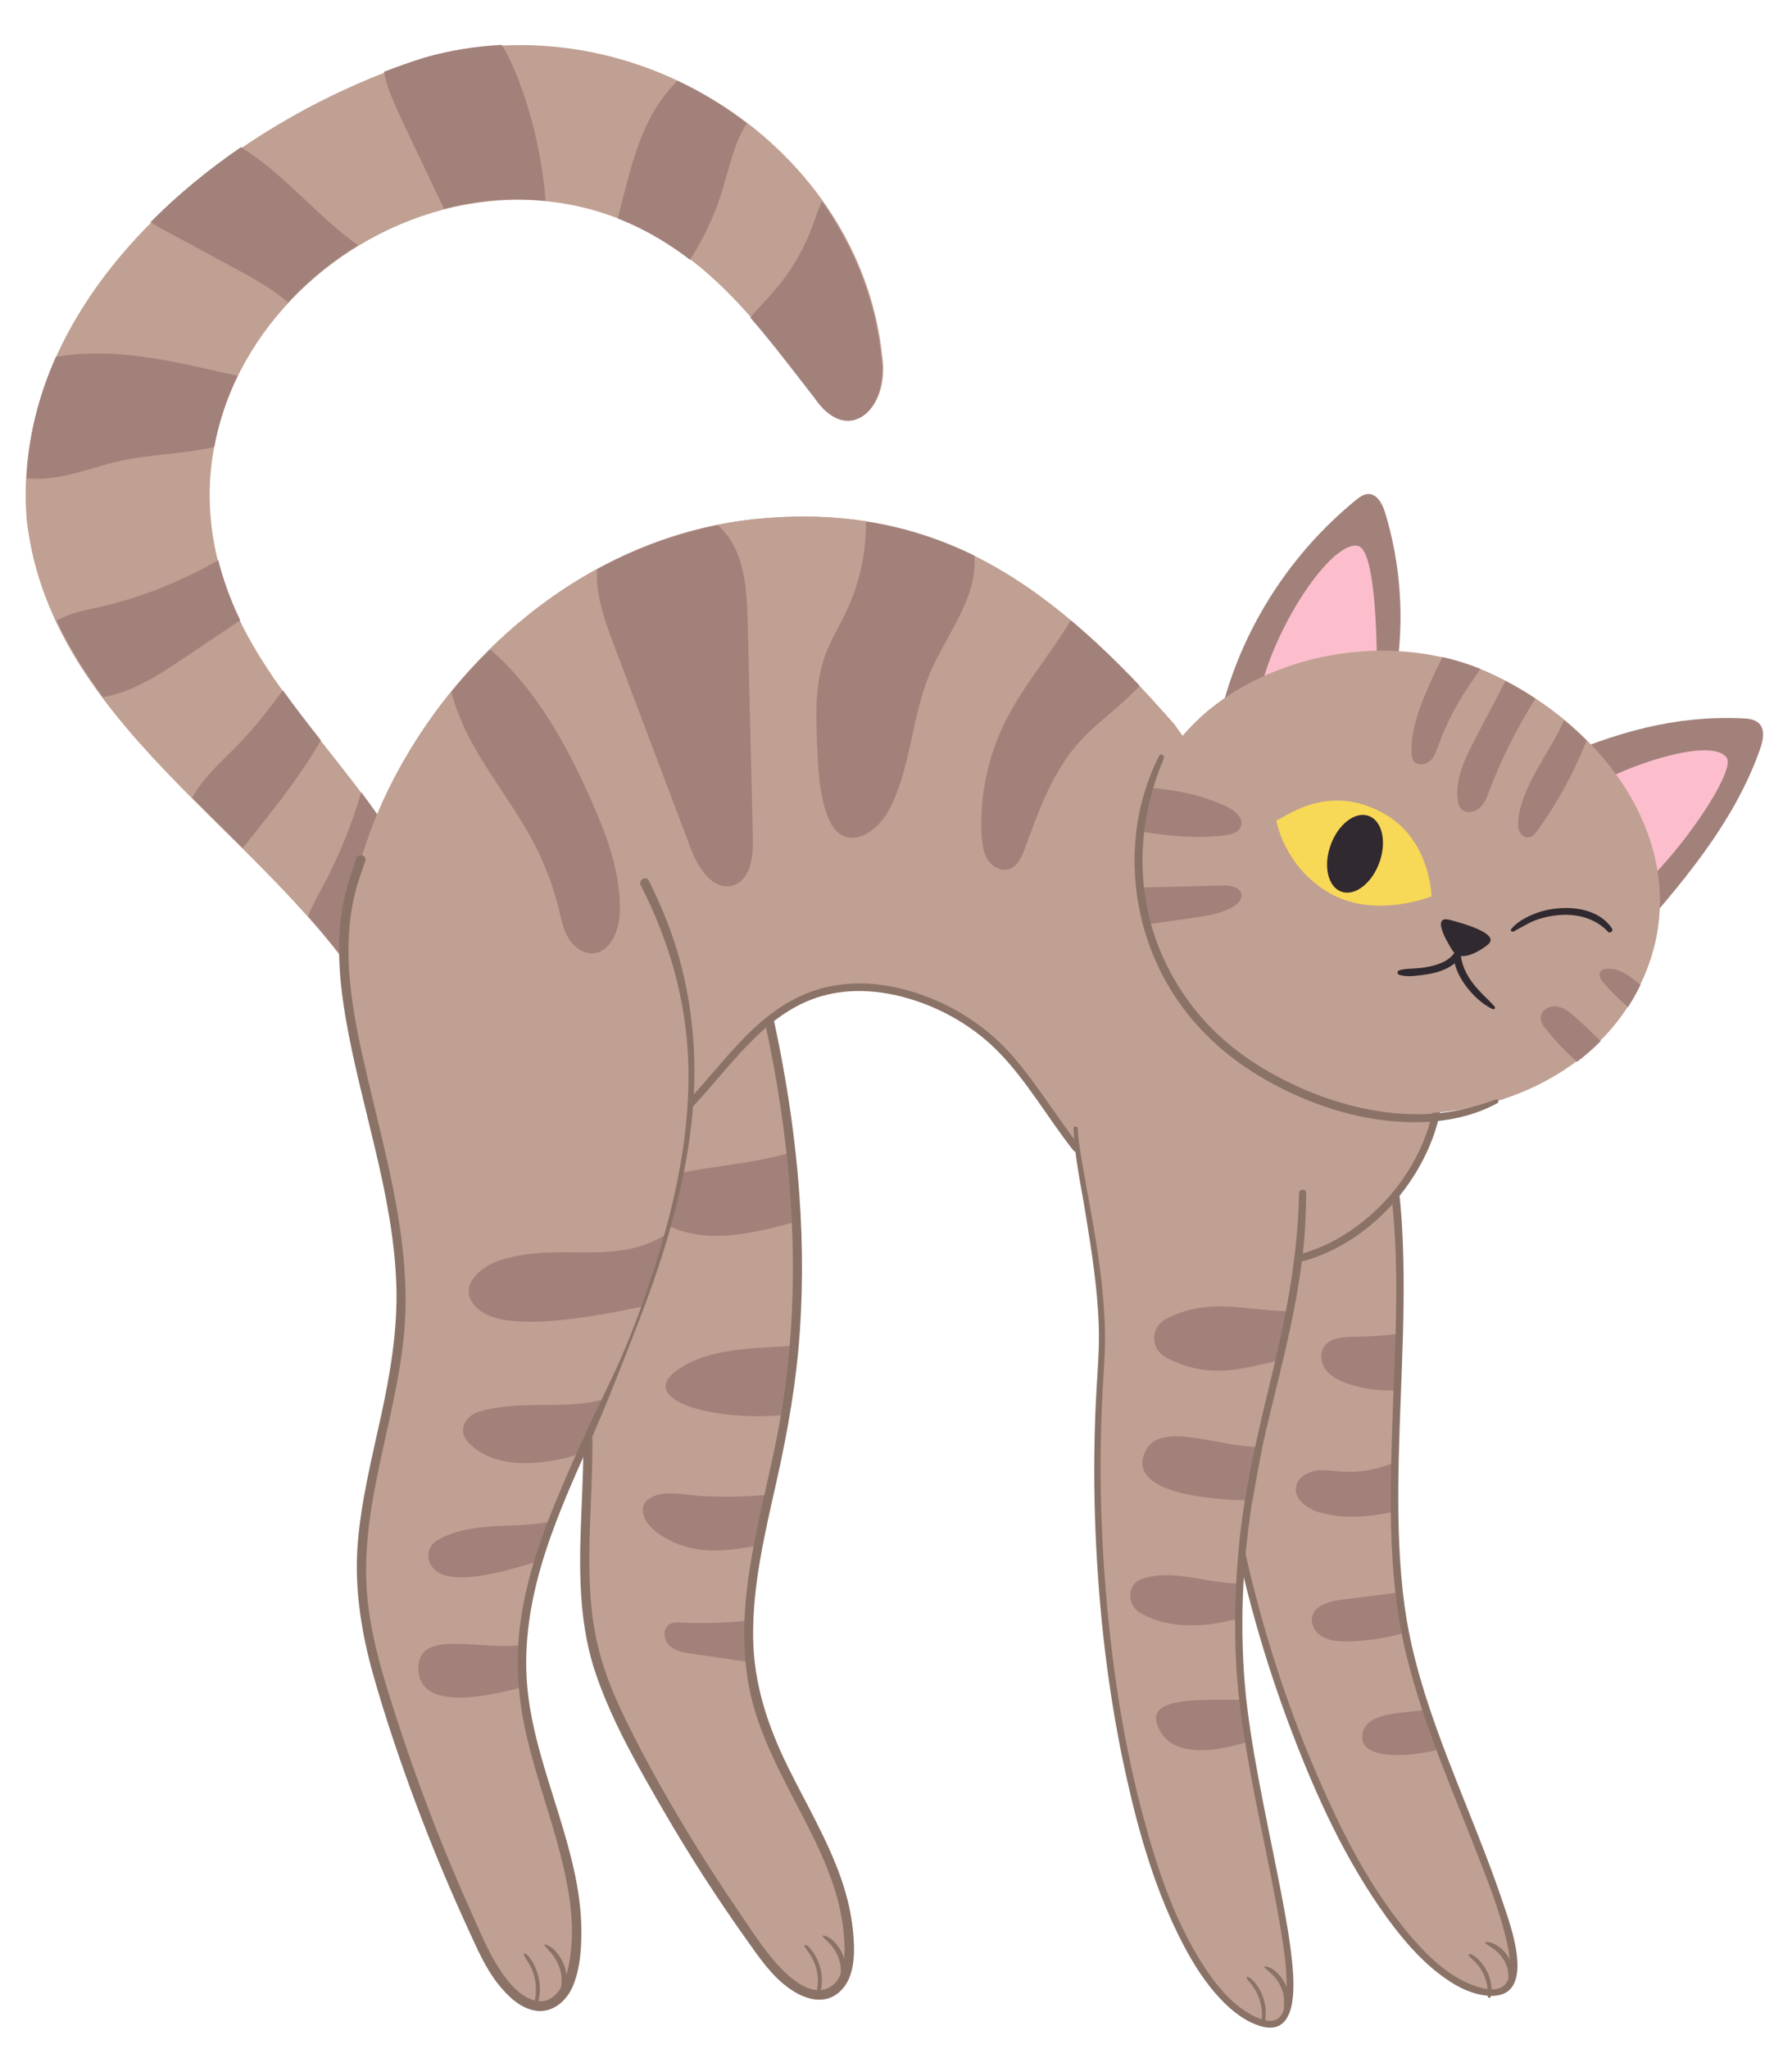 <?xml version="1.0" encoding="UTF-8"?> <svg xmlns="http://www.w3.org/2000/svg" width="140" height="160" viewBox="0 0 140 160" fill="none"> <path d="M30.204 80.247C22.871 65.93 4.032 57.671 2.084 40.581C0.715 23.244 17.622 9.455 33.254 4.546C49.581 -0.076 67.273 11.493 68.933 27.891C69.512 31.94 66.287 34.877 63.66 30.997C60.368 26.794 57.184 22.357 52.704 19.379C35.16 7.528 10.816 25.593 17.523 45.48C20.662 55.036 30.049 61.488 33.411 70.965" fill="#C0A092"></path> <path fill-rule="evenodd" clip-rule="evenodd" d="M11.757 17.344C13.895 15.189 16.287 13.228 18.827 11.489C19.116 11.671 19.397 11.859 19.671 12.051C21.071 13.034 22.336 14.186 23.572 15.353L23.641 15.418C25.018 16.718 26.416 18.038 27.966 19.152C25.952 20.377 24.108 21.881 22.513 23.605C21.18 22.483 19.625 21.642 18.078 20.805L17.844 20.678C17.304 20.386 16.765 20.094 16.226 19.802C15.687 19.509 15.148 19.217 14.608 18.925C14.366 18.794 14.123 18.665 13.879 18.535C13.161 18.154 12.442 17.772 11.757 17.344ZM2.079 37.351C2.232 34.02 3.047 30.842 4.375 27.856C6.152 27.561 7.983 27.542 9.738 27.696C11.728 27.869 13.693 28.265 15.629 28.689C16.032 28.777 16.434 28.869 16.836 28.961L16.836 28.961L16.837 28.961L16.837 28.961C17.407 29.092 17.977 29.222 18.551 29.342C18.557 29.343 18.563 29.344 18.569 29.346C17.718 31.096 17.094 32.958 16.741 34.899C15.527 35.185 14.272 35.324 13.044 35.46L12.727 35.495C11.715 35.607 10.689 35.725 9.699 35.923C8.928 36.077 8.173 36.297 7.418 36.518L7.418 36.518L7.417 36.519L7.417 36.519L7.416 36.519L7.415 36.519L7.415 36.519C7.201 36.582 6.987 36.644 6.773 36.705C5.251 37.139 3.641 37.519 2.079 37.351ZM8.056 54.436C6.651 52.551 5.413 50.58 4.426 48.477C4.869 48.212 5.354 48.006 5.837 47.861C6.339 47.71 6.847 47.6 7.358 47.489L7.358 47.489L7.358 47.489C7.704 47.413 8.051 47.338 8.398 47.249C9.261 47.03 10.116 46.786 10.96 46.503C12.599 45.95 14.127 45.284 15.718 44.475C16.171 44.244 16.615 43.999 17.054 43.745C17.197 44.312 17.364 44.88 17.556 45.449C17.894 46.476 18.303 47.468 18.77 48.431C18.526 48.595 18.281 48.759 18.037 48.923L18.008 48.943L18.003 48.946L17.983 48.959L17.942 48.987L17.929 48.996L17.921 49.002C17.033 49.597 16.153 50.188 15.31 50.753C15.12 50.881 14.931 51.009 14.741 51.137L14.737 51.14C13.351 52.076 11.956 53.019 10.419 53.702C9.682 54.029 8.876 54.296 8.056 54.436ZM18.954 66.203C18.489 65.739 18.022 65.276 17.555 64.814C16.707 63.973 15.86 63.132 15.022 62.287C15.675 61.044 16.766 59.968 17.814 58.935C18.199 58.554 18.579 58.18 18.929 57.805C19.938 56.723 20.859 55.566 21.733 54.397C21.856 54.232 21.978 54.067 22.1 53.901C23.046 55.221 24.051 56.513 25.066 57.8C23.687 60.216 21.974 62.451 20.221 64.632C20.088 64.798 19.956 64.967 19.824 65.136C19.542 65.498 19.259 65.861 18.954 66.203ZM27.756 76.156C26.635 74.563 25.39 73.036 24.07 71.549C24.165 71.285 24.276 71.025 24.399 70.771C24.596 70.36 24.812 69.965 25.03 69.566L25.03 69.565C25.188 69.275 25.348 68.982 25.503 68.679C25.87 67.96 26.215 67.232 26.537 66.493C27.176 65.033 27.718 63.537 28.18 62.021C28.196 61.969 28.211 61.917 28.227 61.865C29.863 64.053 31.374 66.304 32.523 68.737C32.014 70.208 31.463 71.694 30.78 73.103C30.15 74.402 29.157 75.681 27.756 76.156ZM34.688 16.302C34.225 15.34 33.766 14.381 33.324 13.44C33.061 12.88 32.794 12.322 32.527 11.764L32.526 11.763L32.526 11.762C31.913 10.482 31.3 9.201 30.736 7.9C30.424 7.179 30.143 6.401 29.993 5.607C31.064 5.192 32.134 4.817 33.199 4.484C35.189 3.923 37.2 3.603 39.199 3.505C39.922 4.67 40.43 5.962 40.877 7.253C41.531 9.143 42.008 11.097 42.317 13.08C42.451 13.935 42.568 14.808 42.621 15.684C39.937 15.408 37.256 15.642 34.688 16.302ZM53.906 20.283C53.496 19.968 53.075 19.666 52.643 19.377C51.222 18.412 49.757 17.644 48.267 17.058C48.469 16.253 48.673 15.448 48.88 14.644C49.314 12.957 49.802 11.264 50.565 9.67C51.159 8.432 51.942 7.286 52.929 6.309C54.852 7.224 56.672 8.343 58.349 9.637C57.915 10.297 57.6 11.022 57.354 11.758C57.146 12.379 56.968 12.998 56.791 13.617L56.791 13.618L56.791 13.618C56.514 14.586 56.236 15.556 55.839 16.541C55.319 17.83 54.68 19.101 53.906 20.283ZM64.213 15.724C66.729 19.274 68.398 23.422 68.861 27.934C69.445 31.99 66.23 34.924 63.6 31.034C63.252 30.587 62.904 30.139 62.556 29.689C61.277 28.036 59.992 26.375 58.618 24.805C58.975 24.363 59.363 23.945 59.751 23.526L59.752 23.526C59.839 23.432 59.925 23.338 60.012 23.245C60.713 22.482 61.353 21.683 61.912 20.802C62.471 19.921 62.954 18.969 63.327 18.032C63.441 17.744 63.544 17.453 63.647 17.161L63.647 17.161C63.818 16.675 63.989 16.189 64.213 15.724Z" fill="#A2817B"></path> <path d="M36.004 66.171C32.838 72.875 34.804 81.152 37.785 87.845C40.763 94.537 44.756 100.887 45.688 108.363C46.527 115.097 44.777 122.182 46.364 128.723C47.013 131.398 48.195 133.849 49.434 136.222C52.51 142.117 56.005 147.716 59.877 152.946C61.333 154.914 63.976 156.898 65.571 155.015C66.222 154.248 66.362 153.093 66.348 152.031C66.239 144.657 60.477 139.105 58.934 131.974C57.494 125.321 59.89 118.41 61.165 111.658C63.508 99.235 62.013 86.272 58.773 74.231C57.594 69.854 56.139 65.466 53.541 62.012C50.945 58.557 46.998 56.16 43.018 56.772C39.038 57.383 35.409 61.654 35.816 66.228" fill="#C0A092"></path> <path fill-rule="evenodd" clip-rule="evenodd" d="M61.802 89.989C60.056 90.503 58.223 90.776 56.395 91.049L56.395 91.049C54.817 91.284 53.243 91.518 51.732 91.907L51.687 91.922C51.055 92.142 48.401 93.066 51.011 94.986C54.329 97.426 58.444 96.43 62.226 95.381C62.143 93.58 61.999 91.781 61.802 89.989ZM62.063 105.069C61.521 105.111 60.976 105.143 60.432 105.174L60.432 105.174L60.432 105.174C58 105.313 55.594 105.451 53.533 106.592C48.983 109.108 55.49 111.076 61.385 110.474C61.687 108.681 61.911 106.878 62.063 105.069ZM60.095 116.701C58.563 116.858 57.019 116.904 55.481 116.837C54.981 116.855 54.437 116.79 53.885 116.724L53.885 116.724C52.714 116.585 51.51 116.441 50.633 117.077C49.904 117.603 50.073 118.917 51.731 119.943C54.209 121.48 56.661 121.147 59.254 120.674C59.506 119.349 59.799 118.024 60.095 116.701ZM58.52 126.543C56.736 126.72 54.941 126.771 53.152 126.696C52.873 126.682 52.578 126.674 52.333 126.805C51.762 127.111 51.818 128.024 52.279 128.476C52.739 128.927 53.424 129.042 54.064 129.135L58.005 129.705C58.203 129.733 58.404 129.761 58.605 129.787C58.499 128.711 58.477 127.629 58.52 126.543Z" fill="#A2817B"></path> <path d="M35.921 66.117C32.687 72.718 34.353 80.413 37.028 86.877C39.852 93.693 44.002 100.026 45.199 107.436C46.453 115.209 43.954 123.264 46.601 130.857C47.899 134.58 49.916 138.073 51.885 141.467C53.865 144.878 56.001 148.195 58.287 151.405C59.291 152.815 60.265 154.284 61.7 155.291C62.747 156.026 64.185 156.545 65.344 155.728C66.705 154.768 66.788 152.886 66.693 151.381C66.593 149.78 66.243 148.217 65.719 146.705C64.662 143.666 63.008 140.901 61.587 138.028C60.001 134.818 58.89 131.52 58.84 127.896C58.782 123.771 59.758 119.722 60.656 115.721C61.554 111.72 62.23 107.844 62.498 103.819C63.031 95.754 62.179 87.639 60.481 79.765C59.67 76.004 58.732 72.232 57.397 68.624C56.161 65.283 54.46 61.969 51.797 59.554C49.409 57.386 46.217 55.889 42.931 56.409C40.004 56.871 37.531 59.105 36.313 61.754C35.666 63.16 35.414 64.672 35.536 66.21C35.564 66.557 36.109 66.585 36.081 66.235C35.834 63.156 37.506 60.071 40.03 58.359C42.713 56.542 46.034 56.756 48.789 58.276C51.825 59.952 53.947 62.804 55.448 65.881C57.07 69.206 58.061 72.818 58.958 76.399C60.846 83.943 61.998 91.714 61.945 99.511C61.919 103.422 61.59 107.336 60.891 111.187C60.19 115.052 59.119 118.844 58.534 122.734C57.979 126.415 57.907 130.176 59.026 133.753C59.958 136.729 61.499 139.448 62.913 142.207C64.328 144.965 65.622 147.815 65.912 150.929C66.039 152.291 66.173 154.638 64.607 155.274C63.258 155.82 61.727 154.456 60.888 153.561C59.631 152.219 58.617 150.582 57.58 149.066C56.543 147.55 55.461 145.89 54.456 144.267C52.444 141.019 50.534 137.681 48.859 134.24C48.009 132.494 47.253 130.694 46.776 128.805C46.299 126.917 46.116 125.063 46.06 123.165C45.946 119.354 46.361 115.546 46.274 111.734C46.191 108.12 45.496 104.633 44.263 101.247C43.04 97.892 41.426 94.708 39.86 91.51C36.785 85.221 33.881 78.278 34.793 71.089C35.008 69.394 35.403 67.761 36.095 66.195C36.141 66.093 35.967 66.008 35.919 66.109L35.921 66.117Z" fill="#8B7267"></path> <path d="M62.847 151.901C62.862 152.06 62.942 152.137 63.04 152.265C63.137 152.393 63.236 152.541 63.326 152.686C63.505 152.975 63.648 153.286 63.742 153.609C63.837 153.933 63.887 154.248 63.9 154.572C63.905 154.731 63.901 154.893 63.884 155.051C63.868 155.199 63.809 155.377 63.854 155.524C63.873 155.59 63.962 155.631 64.016 155.576C64.126 155.464 64.143 155.296 64.167 155.146C64.197 154.962 64.21 154.774 64.21 154.589C64.209 154.228 64.151 153.865 64.046 153.518C63.94 153.17 63.795 152.849 63.602 152.546C63.503 152.389 63.389 152.243 63.263 152.106C63.141 151.977 63.061 151.881 62.88 151.866C62.858 151.865 62.848 151.884 62.849 151.903L62.847 151.901Z" fill="#8B7267"></path> <path d="M64.282 151.204C64.493 151.464 64.758 151.676 64.972 151.933C65.186 152.19 65.352 152.478 65.476 152.779C65.6 153.079 65.674 153.399 65.687 153.715C65.701 154.031 65.645 154.365 65.621 154.693C65.61 154.832 65.81 154.896 65.884 154.78C66.27 154.156 66.11 153.264 65.844 152.621C65.702 152.279 65.498 151.964 65.246 151.693C64.993 151.421 64.681 151.18 64.319 151.129C64.276 151.122 64.258 151.179 64.282 151.207L64.282 151.204Z" fill="#8B7267"></path> <path d="M91.001 81.976C89.476 93.625 94.471 96.436 95.087 108.038C96.106 127.246 106.867 153.832 115.885 155.508C122.97 156.824 112.227 139.592 109.847 127.795C106.585 111.613 114.263 88.436 102.519 79.79" fill="#C0A092"></path> <path fill-rule="evenodd" clip-rule="evenodd" d="M109.144 104.164C108.033 104.297 106.916 104.37 105.799 104.383C104.949 104.394 103.954 104.439 103.462 105.126C103.061 105.688 103.198 106.486 103.623 107.013C104.047 107.541 104.697 107.843 105.347 108.059C106.522 108.452 107.777 108.618 109.026 108.561C109.026 108.559 109.026 108.557 109.026 108.555C109.071 107.083 109.115 105.615 109.144 104.164ZM108.887 114.21C107.602 114.757 106.188 115.004 104.805 114.905C104.635 114.893 104.466 114.876 104.296 114.86L104.296 114.86L104.296 114.86C103.783 114.808 103.269 114.757 102.761 114.843C102.086 114.959 101.398 115.396 101.259 116.054C101.052 117.032 102.094 117.791 103.057 118.081C104.932 118.644 106.925 118.453 108.888 118.051C108.866 116.782 108.869 115.5 108.887 114.21ZM109.269 124.344L104.838 124.906C103.906 125.024 102.776 125.301 102.523 126.184C102.339 126.827 102.768 127.507 103.36 127.826C103.952 128.145 104.66 128.179 105.343 128.165C106.829 128.134 108.314 127.909 109.748 127.501C109.549 126.474 109.392 125.42 109.269 124.344ZM111.393 133.519C111.073 133.557 110.75 133.59 110.431 133.622C108.392 133.828 106.504 134.019 106.423 135.607C106.337 137.286 109.678 137.317 112.482 136.595C112.101 135.566 111.734 134.537 111.393 133.519Z" fill="#A2817B"></path> <path d="M90.84 81.958C90.398 85.142 90.372 88.345 91.032 91.462C91.575 94.031 92.501 96.488 93.245 99C93.667 100.421 94.03 101.862 94.293 103.323C94.606 105.062 94.758 106.815 94.863 108.583C95.042 111.542 95.429 114.482 95.953 117.392C97.055 123.513 98.749 129.534 100.965 135.336C102.879 140.35 105.167 145.346 108.348 149.725C109.506 151.319 110.806 152.864 112.389 154.093C113.514 154.967 114.937 155.805 116.463 155.842C120.112 155.933 117.984 150.265 117.46 148.696C115.737 143.533 113.429 138.586 111.699 133.425C110.817 130.793 110.097 128.119 109.726 125.356C109.314 122.296 109.222 119.193 109.244 116.095C109.285 109.789 109.839 103.463 109.6 97.167C109.403 91.931 108.681 86.236 105.305 82.019C104.553 81.077 103.68 80.299 102.703 79.575C102.413 79.359 102.041 79.801 102.331 80.017C106.57 83.162 108.123 88.392 108.702 93.34C109.404 99.344 108.956 105.466 108.763 111.52C108.573 117.473 108.464 123.544 109.891 129.319C111.215 134.676 113.463 139.756 115.457 144.883C116.271 146.973 117.103 149.082 117.635 151.264C117.819 152.018 117.974 152.797 117.974 153.582C117.974 154.038 117.915 154.589 117.592 154.95C116.845 155.773 115.157 155.095 114.35 154.695C112.785 153.919 111.504 152.67 110.392 151.393C107.11 147.63 104.821 143.058 102.872 138.535C100.457 132.934 98.601 127.083 97.26 121.13C96.603 118.211 96.074 115.261 95.72 112.285C95.365 109.31 95.322 106.005 94.729 102.916C94.213 100.235 93.34 97.665 92.518 95.071C91.697 92.477 91.079 89.855 90.956 87.123C90.878 85.418 90.973 83.706 91.176 82.004C91.201 81.798 90.87 81.754 90.84 81.96L90.84 81.958Z" fill="#8B7267"></path> <path d="M114.73 152.624C114.767 152.777 114.86 152.835 114.978 152.94C115.096 153.045 115.218 153.168 115.33 153.29C115.554 153.535 115.744 153.809 115.884 154.104C116.025 154.399 116.118 154.696 116.175 155.008C116.202 155.162 116.219 155.32 116.222 155.477C116.225 155.625 116.188 155.81 116.254 155.944C116.283 156.004 116.38 156.026 116.429 155.961C116.528 155.83 116.523 155.663 116.528 155.512C116.535 155.327 116.523 155.142 116.499 154.962C116.45 154.61 116.341 154.27 116.186 153.953C116.031 153.636 115.837 153.353 115.597 153.099C115.474 152.966 115.337 152.847 115.187 152.74C115.044 152.639 114.949 152.561 114.76 152.584C114.737 152.587 114.728 152.608 114.733 152.626L114.73 152.624Z" fill="#8B7267"></path> <path d="M116.033 151.722C116.283 151.93 116.583 152.081 116.836 152.287C117.089 152.493 117.297 152.738 117.464 153.004C117.63 153.27 117.748 153.564 117.803 153.868C117.858 154.171 117.845 154.506 117.863 154.829C117.87 154.966 118.084 154.987 118.144 154.86C118.459 154.177 118.178 153.345 117.821 152.776C117.631 152.473 117.38 152.21 117.086 151.999C116.791 151.787 116.439 151.617 116.061 151.641C116.015 151.643 116.005 151.702 116.033 151.724L116.033 151.722Z" fill="#8B7267"></path> <path d="M86.938 61.858L87.307 61.479Z" fill="#302930"></path> <path d="M86.999 61.914L87.347 61.517C87.366 61.495 87.368 61.462 87.346 61.438C87.324 61.414 87.29 61.419 87.266 61.439L86.876 61.798C86.846 61.827 86.846 61.888 86.878 61.916C86.91 61.944 86.965 61.948 86.996 61.914L86.999 61.914Z" fill="#302930"></path> <path d="M51.024 70.995C50.589 66.165 51.81 63.875 49.739 59.628Z" fill="#C0A092"></path> <path d="M91.753 56.572C82.573 46.1 73.666 39.215 59.465 40.487C31.9 42.954 16.07 80.695 35.996 88.954C56.373 97.401 54.261 75.356 68.349 77.226C79.709 79.252 79.209 84.829 86.754 92.712C99.505 106.029 109.884 94.387 110.517 85.53" fill="#C0A092"></path> <path d="M91.753 56.572C82.573 46.1 73.666 39.215 59.465 40.487C31.9 42.954 16.07 80.695 35.996 88.954C56.373 97.401 54.261 75.356 68.349 77.226C79.709 79.252 79.209 84.829 86.754 92.712C99.505 106.029 111.819 94.003 112.452 85.145" fill="#C0A092"></path> <path d="M101.883 98.465C106.454 97.136 110.207 93.372 111.89 88.966C112.358 87.739 112.651 86.453 112.748 85.141C112.777 84.762 112.183 84.77 112.155 85.15C111.811 89.689 108.938 93.928 105.14 96.336C104.076 97.012 102.93 97.543 101.716 97.895C101.351 98.001 101.513 98.571 101.881 98.465L101.883 98.465Z" fill="#8B7267"></path> <path d="M115.699 59.862L115.158 60.109Z" fill="#F8F0D4"></path> <path d="M115.687 59.817L115.429 59.884L115.48 59.883C115.455 59.881 115.436 59.872 115.409 59.875C115.383 59.878 115.364 59.89 115.344 59.903L115.26 59.952L115.181 59.999C115.164 60.009 115.15 60.017 115.135 60.029C115.121 60.041 115.114 60.061 115.107 60.078C115.09 60.114 115.103 60.154 115.144 60.166C115.158 60.17 115.173 60.175 115.187 60.174C115.209 60.176 115.228 60.171 115.248 60.164L115.339 60.133L115.426 60.105C115.445 60.097 115.467 60.092 115.484 60.082C115.506 60.07 115.522 60.048 115.532 60.026C115.548 59.985 115.522 60.041 115.537 60.016L115.503 60.051L115.724 59.898C115.767 59.868 115.74 59.797 115.687 59.812L115.687 59.817Z" fill="#F8F0D4"></path> <path d="M121.192 59.38C126.228 57.185 130.812 55.855 136.119 56.089C136.587 56.108 137.099 56.16 137.427 56.49C137.917 56.979 137.748 57.796 137.519 58.454C135.453 64.372 131.178 69.257 127.003 73.977" fill="#A2817B"></path> <path d="M125.252 60.964C127.431 59.729 133.685 57.538 134.897 59.163C135.699 60.238 130.638 67.674 126.741 70.54" fill="#FCBECC"></path> <path d="M95.512 55.15C97.165 48.886 100.878 43.153 105.944 39.036C106.211 38.819 106.507 38.595 106.851 38.574C107.578 38.528 108.003 39.346 108.214 40.033C109.439 44.067 109.734 48.385 109.067 52.564" fill="#A2817B"></path> <path d="M98.413 54.19C99.488 49.005 103.993 42.236 106.069 42.62C107.439 42.877 107.59 49.62 107.572 53.142" fill="#FCBECC"></path> <path d="M128.201 76.777C123.698 86.215 111.085 89.09 102.116 85.414C91.752 81.164 85.421 70.694 90.603 60.176C94.606 52.048 107.505 48.095 117.084 52.88C126.814 57.742 132.567 67.623 128.201 76.775L128.201 76.777Z" fill="#C0A092"></path> <path d="M99.714 64.051C100.051 64.116 103.654 60.847 108.322 63.646C111.769 65.715 111.84 69.994 111.84 69.994C111.84 69.994 107.383 71.796 103.824 69.706C100.264 67.615 99.712 64.051 99.712 64.051L99.714 64.051Z" fill="#F8D857"></path> <path d="M107.768 67.339C108.354 65.704 107.976 64.078 106.922 63.706C105.869 63.334 104.54 64.359 103.954 65.993C103.368 67.629 103.746 69.255 104.8 69.627C105.853 69.998 107.182 68.974 107.768 67.339Z" fill="#302930"></path> <path d="M113.493 74.244C113.493 74.244 111.59 71.389 113.261 71.825C114.931 72.261 117.183 73.016 116.22 73.776C115.256 74.535 113.975 75.063 113.493 74.244Z" fill="#302930"></path> <path d="M116.764 78.591C116.177 77.943 115.511 77.392 114.996 76.678C114.552 76.063 114.209 75.36 114.126 74.599C114.094 74.306 113.75 74.22 113.575 74.465C113.246 74.925 112.697 75.185 112.169 75.343C111.756 75.469 111.331 75.544 110.903 75.591C110.374 75.649 109.82 75.612 109.308 75.77C109.13 75.826 109.144 76.063 109.312 76.117C109.87 76.294 110.515 76.208 111.088 76.137C111.552 76.08 112.015 75.996 112.459 75.849C113.101 75.638 113.69 75.296 114.086 74.744L113.536 74.609C113.624 75.463 113.975 76.242 114.48 76.93C115.022 77.667 115.765 78.398 116.609 78.793C116.74 78.855 116.862 78.699 116.761 78.591L116.764 78.591Z" fill="#302930"></path> <path d="M118.246 72.734C118.829 72.444 119.356 72.077 119.974 71.85C120.657 71.597 121.385 71.461 122.111 71.434C123.417 71.386 124.723 71.787 125.623 72.751C125.779 72.918 126.064 72.694 125.939 72.502C125.149 71.293 123.601 70.867 122.209 70.9C121.412 70.918 120.614 71.055 119.874 71.355C119.23 71.614 118.527 71.986 118.077 72.526C117.977 72.645 118.102 72.803 118.244 72.734L118.246 72.734Z" fill="#302930"></path> <path d="M111.691 59.442C112.056 59.13 112.217 58.653 112.379 58.202C112.951 56.612 113.72 55.094 114.668 53.693C114.991 53.216 115.339 52.728 115.646 52.224C114.685 51.838 113.698 51.532 112.695 51.306C112.262 52.163 111.851 53.03 111.471 53.911C110.802 55.471 110.209 57.121 110.279 58.813C110.289 59.018 110.308 59.23 110.422 59.401C110.683 59.799 111.327 59.754 111.691 59.442Z" fill="#A2817B"></path> <path d="M114.144 63.151C114.493 63.545 115.172 63.457 115.57 63.11C115.971 62.764 116.163 62.245 116.349 61.753C117.305 59.241 118.517 56.824 119.958 54.552C119.211 54.056 118.428 53.592 117.619 53.165C116.832 54.67 116.046 56.174 115.259 57.678C114.48 59.173 113.675 60.784 113.881 62.45C113.913 62.702 113.972 62.961 114.142 63.151L114.144 63.151Z" fill="#A2817B"></path> <path d="M122.193 56.226C121.075 58.818 119 61.113 118.621 63.921C118.577 64.257 118.559 64.611 118.701 64.92C118.842 65.228 119.189 65.463 119.517 65.376C119.766 65.311 119.938 65.092 120.088 64.884C121.668 62.706 122.968 60.331 123.953 57.833C123.399 57.276 122.812 56.739 122.193 56.226V56.226Z" fill="#A2817B"></path> <path d="M95.862 62.995C94.032 62.121 92.044 61.713 90.012 61.514C89.559 62.649 89.234 63.78 89.035 64.902C91.221 65.29 93.424 65.486 95.63 65.238C96.148 65.178 96.753 65.029 96.941 64.546C97.194 63.896 96.491 63.296 95.862 62.995Z" fill="#A2817B"></path> <path d="M95.544 69.143C93.323 69.192 91.104 69.244 88.882 69.302C88.981 70.293 89.169 71.262 89.443 72.208C90.719 72.024 91.994 71.842 93.27 71.658C94.34 71.504 95.447 71.339 96.37 70.775C96.701 70.573 97.031 70.258 97 69.876C96.949 69.28 96.148 69.128 95.544 69.141L95.544 69.143Z" fill="#A2817B"></path> <path d="M123.062 79.416C122.637 79.04 122.168 78.661 121.604 78.586C121.039 78.511 120.376 78.886 120.361 79.454C120.353 79.796 120.569 80.098 120.783 80.366C121.515 81.28 122.328 82.132 123.2 82.914C123.852 82.422 124.47 81.887 125.048 81.305C124.407 80.654 123.749 80.02 123.062 79.416V79.416Z" fill="#A2817B"></path> <path d="M128.072 76.825C127.327 76.212 126.473 75.56 125.507 75.653C125.323 75.67 125.123 75.727 125.023 75.882C124.857 76.138 125.052 76.467 125.248 76.699C125.837 77.399 126.49 78.045 127.191 78.635C127.545 78.085 127.872 77.507 128.163 76.903C128.134 76.879 128.104 76.853 128.072 76.83L128.072 76.825Z" fill="#A2817B"></path> <path d="M54.064 86.471C57.205 83.176 59.911 78.783 64.635 77.664C67.026 77.097 69.565 77.436 71.857 78.251C74.148 79.065 76.303 80.394 78.007 82.136C80.262 84.442 81.856 87.299 83.849 89.819C84.082 90.115 84.594 89.811 84.356 89.513C82.511 87.179 80.993 84.596 79.021 82.361C77.339 80.456 75.209 78.975 72.862 78.005C70.515 77.034 67.967 76.549 65.464 76.909C62.962 77.27 60.93 78.462 59.126 80.087C57.115 81.904 55.505 84.103 53.64 86.057C53.376 86.333 53.802 86.747 54.066 86.471L54.064 86.471Z" fill="#8B7267"></path> <path d="M84.437 75.41C81.161 86.621 87.252 95.066 86.002 106.66C83.935 125.857 89.897 154.32 98.146 157.8C104.623 160.532 97.202 141.325 96.817 129.179C96.288 112.522 107.191 91.156 97.469 80.235" fill="#C0A092"></path> <path fill-rule="evenodd" clip-rule="evenodd" d="M100.612 102.385C99.701 102.365 98.829 102.277 97.979 102.191C95.661 101.956 93.501 101.736 91.121 102.975C89.849 103.638 89.799 105.352 91.214 106.06C94.203 107.553 96.44 107.034 99.063 106.425C99.348 106.359 99.637 106.292 99.932 106.226C100.175 104.934 100.406 103.652 100.612 102.385ZM98.623 112.984C97.474 113.011 96.193 112.777 94.955 112.55C92.378 112.078 89.985 111.64 89.345 113.664C88.386 116.695 94.964 117.146 97.866 117.159C98.099 115.773 98.356 114.379 98.623 112.984ZM97.002 123.64C96.017 123.668 94.994 123.494 93.969 123.32L93.969 123.32C92.346 123.045 90.715 122.768 89.21 123.285C88.028 123.69 88.014 125.296 89.058 125.922C91.222 127.221 94.192 127.116 96.827 126.352C96.861 125.458 96.921 124.553 97.002 123.64ZM97.088 132.725C96.719 132.728 96.332 132.727 95.939 132.725C93.033 132.712 89.751 132.698 90.396 134.628C91.302 137.335 94.797 136.842 97.543 135.994C97.365 134.886 97.21 133.792 97.088 132.725Z" fill="#A2817B"></path> <path d="M97.39 154.395C97.413 154.554 97.497 154.624 97.601 154.745C97.705 154.866 97.811 155.006 97.907 155.143C98.1 155.419 98.26 155.719 98.37 156.035C98.481 156.35 98.547 156.662 98.577 156.984C98.591 157.142 98.595 157.304 98.587 157.463C98.578 157.612 98.529 157.794 98.582 157.937C98.604 158.002 98.695 158.036 98.746 157.977C98.849 157.857 98.857 157.688 98.873 157.537C98.893 157.351 98.896 157.163 98.887 156.978C98.866 156.617 98.79 156.26 98.667 155.92C98.544 155.581 98.382 155.271 98.174 154.984C98.068 154.834 97.947 154.697 97.814 154.57C97.686 154.45 97.602 154.36 97.421 154.359C97.399 154.359 97.39 154.378 97.392 154.398L97.39 154.395Z" fill="#8B7267"></path> <path d="M98.776 153.613C99 153.857 99.275 154.049 99.501 154.289C99.727 154.53 99.907 154.806 100.047 155.097C100.186 155.387 100.276 155.701 100.306 156.015C100.336 156.33 100.298 156.667 100.292 156.997C100.288 157.136 100.491 157.185 100.558 157.064C100.909 156.412 100.703 155.533 100.405 154.911C100.246 154.58 100.026 154.281 99.761 154.029C99.496 153.777 99.172 153.56 98.809 153.536C98.766 153.532 98.752 153.59 98.776 153.616L98.776 153.613Z" fill="#8B7267"></path> <path d="M83.87 88.124C83.947 90.358 84.458 92.58 84.812 94.78C85.288 97.724 85.759 100.667 85.845 103.656C85.887 105.167 85.776 106.664 85.684 108.172C85.593 109.681 85.535 111.203 85.507 112.721C85.452 115.728 85.517 118.739 85.694 121.743C86.029 127.459 86.756 133.167 88.001 138.757C89.001 143.252 90.311 147.785 92.463 151.88C93.247 153.371 94.163 154.824 95.324 156.056C96.202 156.989 97.305 157.89 98.575 158.232C101.33 158.98 101.124 155.154 100.976 153.514C100.802 151.579 100.446 149.66 100.08 147.752C99.632 145.423 99.141 143.102 98.686 140.775C98.216 138.372 97.774 135.958 97.465 133.528C97.133 130.922 97.026 128.31 97.071 125.683C97.161 120.526 97.975 115.478 99.199 110.468C100.281 106.04 101.429 101.644 101.865 97.099C101.99 95.785 102.024 94.482 102.05 93.165C102.058 92.808 101.495 92.818 101.49 93.175C101.397 97.931 100.523 102.607 99.401 107.219C98.299 111.759 97.203 116.279 96.771 120.938C96.499 123.87 96.422 126.832 96.566 129.769C96.678 132.048 96.99 134.315 97.362 136.563C98.12 141.137 99.203 145.649 99.985 150.22C100.268 151.879 100.541 153.572 100.517 155.261C100.504 156.042 100.459 157.316 99.704 157.7C99.401 157.855 98.972 157.799 98.596 157.682C98.029 157.506 97.499 157.194 97.02 156.85C95.8 155.969 94.844 154.753 94.035 153.503C91.734 149.946 90.37 145.795 89.285 141.735C87.863 136.404 86.998 130.925 86.495 125.433C85.953 119.547 85.826 113.61 86.195 107.703C86.289 106.211 86.367 104.732 86.305 103.238C86.244 101.744 86.094 100.256 85.897 98.777C85.547 96.128 85.012 93.513 84.557 90.88C84.4 89.967 84.246 89.046 84.193 88.118C84.181 87.911 83.86 87.914 83.867 88.124L83.87 88.124Z" fill="#8B7267"></path> <path d="M27.521 79.065C27.744 87.034 31.703 94.924 31.306 102.885C30.948 110.059 27.825 116.927 28.281 124.092C28.467 127.023 29.252 129.86 30.109 132.63C32.237 139.512 34.855 146.197 37.933 152.6C39.09 155.008 41.483 157.738 43.49 156.208C44.309 155.584 44.668 154.425 44.847 153.325C46.084 145.679 41.092 138.457 40.791 130.691C40.509 123.448 43.929 116.787 46.838 110.28C54.769 92.541 56.418 80.828 50.381 68.948" fill="#C0A092"></path> <path fill-rule="evenodd" clip-rule="evenodd" d="M52.07 96.376C49.708 97.829 47.373 97.807 44.936 97.785C43.098 97.768 41.201 97.75 39.19 98.364C37.211 98.968 35.458 100.842 37.585 102.383C39.79 103.98 45.918 102.934 50.228 102.004C50.94 100.057 51.555 98.185 52.07 96.376ZM47.304 109.225C45.688 109.69 44.1 109.697 42.492 109.704L42.492 109.704L42.492 109.704C40.854 109.711 39.195 109.718 37.461 110.209C36.494 110.484 35.608 111.61 36.628 112.67C38.639 114.763 42.412 114.491 45.388 113.486C45.576 113.07 45.764 112.655 45.952 112.241C46.249 111.585 46.546 110.932 46.837 110.28C46.995 109.926 47.151 109.574 47.304 109.225ZM43.146 118.772C42.028 119.027 40.866 119.077 39.7 119.126L39.7 119.126C37.838 119.205 35.969 119.284 34.267 120.203C33.321 120.713 33.207 121.816 33.918 122.526C35.245 123.849 39.022 122.859 42.068 121.892C42.387 120.843 42.751 119.804 43.146 118.772ZM40.821 128.434C39.795 128.592 38.589 128.513 37.425 128.436C35.012 128.277 32.777 128.13 32.69 130.126C32.538 133.631 37.85 132.539 40.86 131.725C40.829 131.381 40.807 131.037 40.793 130.691C40.764 129.933 40.775 129.181 40.821 128.434Z" fill="#A2817B"></path> <path d="M40.92 152.563C40.931 152.727 41.001 152.81 41.09 152.943C41.194 153.095 41.287 153.257 41.377 153.416C41.553 153.736 41.682 154.08 41.764 154.437C41.846 154.795 41.876 155.134 41.867 155.486C41.864 155.676 41.846 155.864 41.811 156.05C41.781 156.215 41.707 156.395 41.731 156.56C41.741 156.637 41.835 156.693 41.898 156.625C42.024 156.494 42.059 156.291 42.094 156.122C42.131 155.941 42.156 155.755 42.172 155.569C42.2 155.178 42.164 154.786 42.079 154.405C41.995 154.023 41.861 153.672 41.684 153.336C41.587 153.152 41.475 152.983 41.344 152.822C41.227 152.677 41.145 152.563 40.956 152.531C40.939 152.527 40.915 152.539 40.917 152.561L40.92 152.563Z" fill="#8B7267"></path> <path d="M42.526 151.899C42.741 152.176 43.002 152.414 43.212 152.697C43.422 152.979 43.596 153.312 43.712 153.654C43.827 153.996 43.882 154.332 43.88 154.684C43.877 155.055 43.79 155.405 43.727 155.768C43.702 155.925 43.896 156.007 43.989 155.871C44.437 155.217 44.342 154.241 44.103 153.541C43.975 153.165 43.786 152.82 43.537 152.512C43.288 152.204 42.97 151.917 42.581 151.828C42.545 151.819 42.501 151.863 42.529 151.899L42.526 151.899Z" fill="#8B7267"></path> <path d="M50.065 69.135C52.267 73.441 53.616 78.103 53.77 82.951C53.943 88.315 52.814 93.64 51.202 98.743C50.206 101.901 49.059 105.023 47.608 108.008C46.149 111.01 44.736 114.064 43.459 117.15C42.216 120.156 41.147 123.262 40.686 126.486C40.226 129.71 40.465 132.717 41.197 135.791C41.929 138.865 43.019 141.802 43.794 144.847C44.569 147.891 45.052 150.949 44.331 153.92C44.039 155.121 43.225 156.607 41.747 156.198C40.466 155.843 39.505 154.538 38.846 153.474C38.003 152.112 37.389 150.584 36.735 149.126C36.011 147.516 35.319 145.893 34.655 144.257C33.35 141.039 32.159 137.773 31.082 134.471C30 131.152 28.912 127.759 28.659 124.255C28.176 117.534 30.843 111.119 31.531 104.504C32.245 97.643 30.321 90.996 28.772 84.392C27.599 79.399 26.42 74.026 27.953 68.966C28.131 68.379 28.34 67.802 28.54 67.223C28.695 66.772 27.976 66.593 27.823 67.039C27.334 68.465 26.874 69.876 26.671 71.374C26.304 74.078 26.546 76.82 27.005 79.494C28.195 86.425 30.699 93.138 30.96 100.217C31.088 103.709 30.516 107.125 29.776 110.53C29.056 113.842 28.218 117.15 27.947 120.537C27.675 123.924 28.213 127.442 29.167 130.807C30.121 134.171 31.3 137.657 32.56 141.009C33.82 144.36 35.156 147.552 36.628 150.748C37.289 152.181 37.914 153.646 38.899 154.898C39.642 155.84 40.651 156.846 41.907 157.01C43.164 157.175 44.245 156.262 44.734 155.133C45.331 153.756 45.431 152.132 45.418 150.654C45.391 147.525 44.521 144.478 43.606 141.515C42.691 138.553 41.608 135.389 41.242 132.193C40.863 128.872 41.331 125.535 42.261 122.332C43.212 119.056 44.607 115.925 45.993 112.814C47.378 109.702 48.64 106.44 49.888 103.218C51.974 97.83 53.685 92.215 54.142 86.443C54.525 81.605 53.917 76.67 52.181 72.131C51.742 70.983 51.238 69.858 50.687 68.758C50.478 68.343 49.846 68.72 50.06 69.135L50.065 69.135Z" fill="#8B7267"></path> <path d="M89.039 53.542C87.268 51.681 85.487 49.969 83.656 48.439C82.093 51.05 79.988 53.487 78.603 56.208C77.187 58.987 76.522 62.139 76.692 65.244C76.729 65.898 76.809 66.576 77.162 67.129C77.515 67.682 78.215 68.063 78.842 67.86C79.508 67.644 79.828 66.911 80.068 66.257C81.142 63.314 82.223 60.271 84.322 57.935C85.759 56.338 87.605 55.141 89.036 53.544L89.039 53.542Z" fill="#A2817B"></path> <path d="M66.096 47.796C65.573 48.897 64.924 49.941 64.496 51.081C63.65 53.346 63.74 55.831 63.839 58.241C63.913 60.016 63.99 61.817 64.565 63.497C64.798 64.179 65.151 64.879 65.792 65.218C67.185 65.954 68.781 64.556 69.501 63.156C71.168 59.925 71.205 56.098 72.581 52.738C73.545 50.389 75.147 48.307 75.855 45.871C76.084 45.084 76.178 44.227 76.124 43.389C73.501 42.108 70.707 41.201 67.654 40.736C67.671 43.165 67.142 45.6 66.094 47.799L66.096 47.796Z" fill="#A2817B"></path> <path d="M35.261 54.017C35.624 55.43 36.217 56.806 36.918 58.081C38.416 60.809 40.389 63.26 41.81 66.031C42.621 67.615 43.247 69.293 43.667 71.021C43.853 71.782 44.003 72.567 44.401 73.24C44.799 73.913 45.509 74.469 46.296 74.437C47.699 74.377 48.367 72.667 48.421 71.271C48.535 68.219 47.422 65.269 46.184 62.481C44.272 58.174 41.951 53.922 38.41 50.803C38.373 50.77 38.334 50.739 38.298 50.709C37.219 51.763 36.207 52.869 35.266 54.017L35.261 54.017Z" fill="#A2817B"></path> <path d="M58.416 48.576C58.351 45.894 58.153 42.907 56.174 41.094C56.137 41.06 56.098 41.032 56.061 41.001C52.706 41.684 49.554 42.877 46.648 44.457C46.532 46.531 47.277 48.555 48.013 50.502C49.999 55.76 51.985 61.014 53.971 66.271C54.537 67.768 55.692 69.583 57.242 69.142C58.62 68.75 58.856 66.936 58.822 65.515C58.685 59.868 58.548 54.221 58.414 48.576L58.416 48.576Z" fill="#A2817B"></path> <path d="M116.865 85.851C115.448 86.363 113.979 86.765 112.478 86.914C110.977 87.063 109.403 87.018 107.889 86.793C104.825 86.339 101.863 85.244 99.175 83.713C96.487 82.183 94.249 80.233 92.541 77.733C90.834 75.233 89.794 72.53 89.416 69.638C88.953 66.099 89.528 62.51 90.922 59.238C91.028 58.99 90.677 58.778 90.55 59.028C87.66 64.718 88.123 71.748 91.394 77.17C93 79.833 95.23 82.029 97.85 83.693C100.47 85.358 103.604 86.679 106.749 87.265C110.122 87.893 113.917 87.82 116.989 86.134C117.14 86.052 117.033 85.798 116.867 85.856L116.865 85.851Z" fill="#8B7267"></path> </svg> 